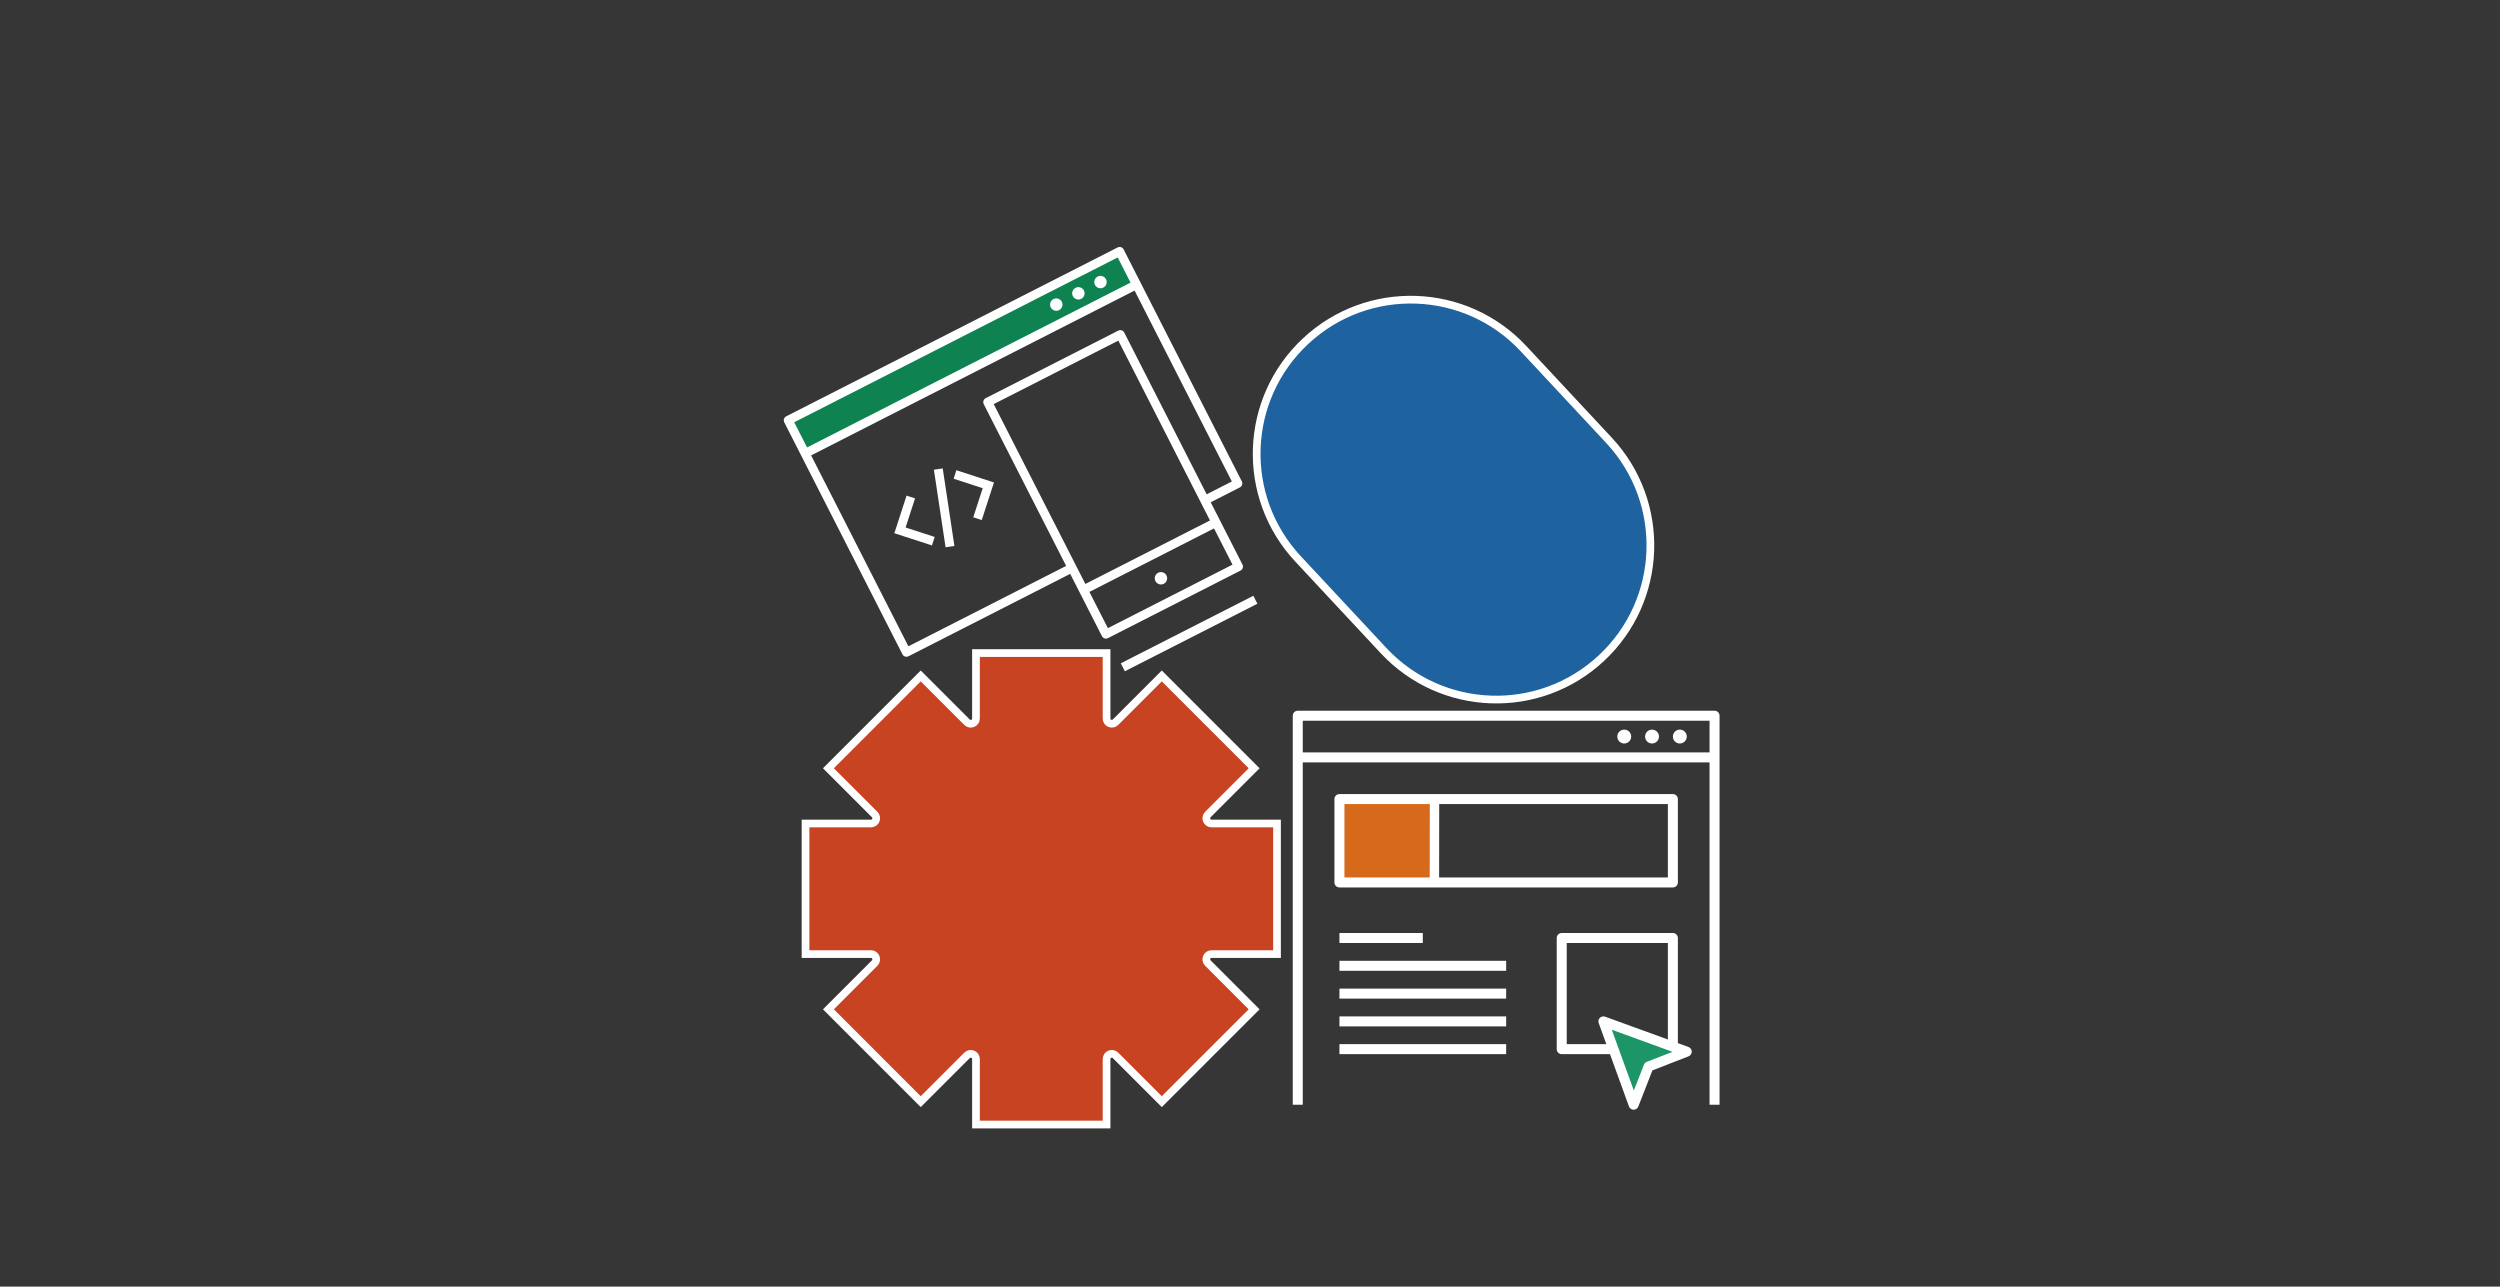 <svg width="649" height="334" viewBox="0 0 649 334" fill="none" xmlns="http://www.w3.org/2000/svg">
<rect width="649" height="334" fill="#363636"/>
<g clip-path="url(#clip0_1078_10622)">
<path d="M290.4 65.607L204.822 109.146L209.097 117.754L294.687 73.913L290.4 65.607Z" fill="#0F8252"/>
<path d="M287.119 72.496C287.522 73.287 287.207 74.257 286.415 74.66C285.624 75.064 284.654 74.749 284.251 73.957C283.848 73.166 284.163 72.196 284.954 71.793C285.746 71.389 286.715 71.704 287.119 72.496ZM279.218 74.715C278.427 75.118 278.112 76.088 278.515 76.88C278.918 77.671 279.888 77.986 280.68 77.583C281.471 77.18 281.786 76.21 281.383 75.418C280.98 74.627 280.01 74.312 279.218 74.715ZM273.482 77.638C272.691 78.041 272.376 79.011 272.779 79.802C273.182 80.594 274.152 80.909 274.944 80.506C275.735 80.102 276.05 79.133 275.647 78.341C275.244 77.549 274.274 77.234 273.482 77.638ZM302.817 149.391C302.414 148.599 301.444 148.284 300.653 148.687C299.861 149.091 299.546 150.06 299.949 150.852C300.353 151.643 301.323 151.958 302.114 151.555C302.906 151.152 303.221 150.182 302.817 149.391ZM247.764 141.728L245.472 142.073L242.44 121.943L244.732 121.598L247.764 141.728ZM254.862 135.005L252.658 134.289L255.116 126.733L247.56 124.276L248.276 122.072L258.035 125.246L254.862 135.005ZM241.933 141.593L232.172 138.424L235.346 128.664L237.549 129.38L235.092 136.936L242.648 139.394L241.933 141.593ZM326.423 156.726L292.008 174.261L290.956 172.196L325.371 154.661L326.423 156.726ZM322.04 148.122L287.624 165.657C287.054 165.948 286.357 165.721 286.066 165.151L277.824 148.976L235.838 170.369C235.267 170.66 234.57 170.433 234.279 169.862L203.592 109.636C203.302 109.065 203.528 108.368 204.099 108.077L290.137 64.239C290.707 63.948 291.404 64.175 291.695 64.745L322.382 124.972C322.673 125.543 322.446 126.24 321.876 126.53L314.304 130.388L322.546 146.563C322.837 147.134 322.61 147.831 322.04 148.122ZM287.605 163.066L319.955 146.583L315.162 137.176L282.812 153.659L287.605 163.066ZM281.76 151.594L314.11 135.111L290.32 88.421L257.97 104.905L281.76 151.594ZM313.252 128.323L319.788 124.993L294.537 75.435L210.567 118.22L235.818 167.778L276.772 146.911L255.379 104.924C255.088 104.354 255.315 103.657 255.885 103.366L290.301 85.83C290.871 85.54 291.568 85.766 291.859 86.337L313.252 128.323ZM209.515 116.155L293.488 73.369L290.156 66.83L206.183 109.616L209.515 116.155Z" fill="white"/>
</g>
<path d="M287.264 169.533V186.523C287.264 187.737 288.73 188.343 289.587 187.486L301.6 175.472L325.571 199.442L313.558 211.457L313.557 211.458C312.702 212.315 313.307 213.781 314.521 213.781H331.511V247.682H314.521C313.311 247.682 312.698 249.145 313.558 250.005L325.571 262.019L301.6 285.99L289.587 273.976C288.727 273.115 287.264 273.729 287.264 274.938V291.929H253.363V274.938C253.363 273.725 251.896 273.119 251.039 273.976L239.024 285.99L215.054 262.019L227.068 250.005C227.924 249.148 227.319 247.682 226.105 247.682H209.115V213.781H226.105C227.32 213.781 227.925 212.313 227.068 211.457L215.054 199.442L239.024 175.472L251.039 187.486C251.895 188.343 253.363 187.738 253.363 186.523V169.533H287.264Z" fill="#C74322" stroke="white" stroke-width="2"/>
<path d="M338.953 88.542C355.115 73.471 380.436 74.355 395.507 90.516L417.693 114.308C432.764 130.471 431.88 155.791 415.718 170.862C399.555 185.934 374.236 185.05 359.164 168.888L336.978 145.096C321.906 128.933 322.791 103.614 338.953 88.542Z" fill="#1E63A0" stroke="white" stroke-width="2"/>
<g clip-path="url(#clip1_1078_10622)">
<path d="M423.826 286.305L416.332 265.547L437.413 272.933L427.762 277.192L423.826 286.305Z" fill="#1C9667"/>
<path d="M347.706 207.614L372.983 207.496L372.755 228.686L347.94 228.905L347.706 207.614Z" fill="#D7691B"/>
<path d="M372.4 207.382L372.376 228.756" stroke="white" stroke-width="2.44"/>
<path d="M437.884 191.211C437.884 192.207 437.077 193.015 436.081 193.015C435.086 193.015 434.278 192.207 434.278 191.211C434.278 190.216 435.086 189.408 436.081 189.408C437.077 189.408 437.884 190.216 437.884 191.211ZM428.868 189.408C427.872 189.408 427.064 190.216 427.064 191.211C427.064 192.207 427.872 193.015 428.868 193.015C429.863 193.015 430.671 192.207 430.671 191.211C430.671 190.216 429.863 189.408 428.868 189.408ZM421.654 189.408C420.659 189.408 419.851 190.216 419.851 191.211C419.851 192.207 420.659 193.015 421.654 193.015C422.65 193.015 423.458 192.207 423.458 191.211C423.458 190.216 422.65 189.408 421.654 189.408ZM424.1 288.086H424.085C423.544 288.079 423.065 287.736 422.877 287.231L417.954 273.66H405.425C404.707 273.66 404.126 273.079 404.126 272.361V243.508C404.126 242.79 404.707 242.209 405.425 242.209H434.278C434.996 242.209 435.576 242.79 435.576 243.508V270.792L438.328 271.795C438.837 271.979 439.176 272.459 439.183 273C439.186 273.541 438.858 274.027 438.353 274.226L428.969 277.872L425.304 287.26C425.113 287.762 424.634 288.086 424.1 288.086ZM418.416 267.319L424.143 283.105L426.762 276.401C426.891 276.062 427.158 275.795 427.501 275.661L434.198 273.057L418.416 267.319ZM406.723 271.063H417.009L415.022 265.591C414.852 265.115 414.968 264.585 415.325 264.228C415.685 263.871 416.216 263.759 416.688 263.929L432.979 269.851V244.806H406.723V271.063ZM446.396 286.788H443.799V197.92H338.196V286.788H335.6V185.801C335.6 185.084 336.18 184.503 336.898 184.503H445.098C445.816 184.503 446.396 185.084 446.396 185.801V286.788ZM338.196 195.323H443.799V187.1H338.196V195.323ZM390.998 273.66H347.718V271.063H390.998V273.66ZM390.998 266.446H347.718V263.849H390.998V266.446ZM390.998 259.233H347.718V256.636H390.998V259.233ZM390.998 252.02H347.718V249.423H390.998V252.02ZM369.358 244.806H347.718V242.209H369.358V244.806ZM434.278 230.38H347.718C347 230.38 346.42 229.799 346.42 229.081V207.441C346.42 206.724 347 206.143 347.718 206.143H434.278C434.996 206.143 435.576 206.724 435.576 207.441V229.081C435.576 229.799 434.996 230.38 434.278 230.38ZM349.016 227.783H432.979V208.74H349.016V227.783Z" fill="white"/>
</g>
<defs>
<clipPath id="clip0_1078_10622">
<rect width="103" height="103" fill="white" transform="translate(200.293 107.702) rotate(-27)"/>
</clipPath>
<clipPath id="clip1_1078_10622">
<rect width="115.413" height="115.413" fill="white" transform="translate(333.293 178.586)"/>
</clipPath>
</defs>
</svg>
